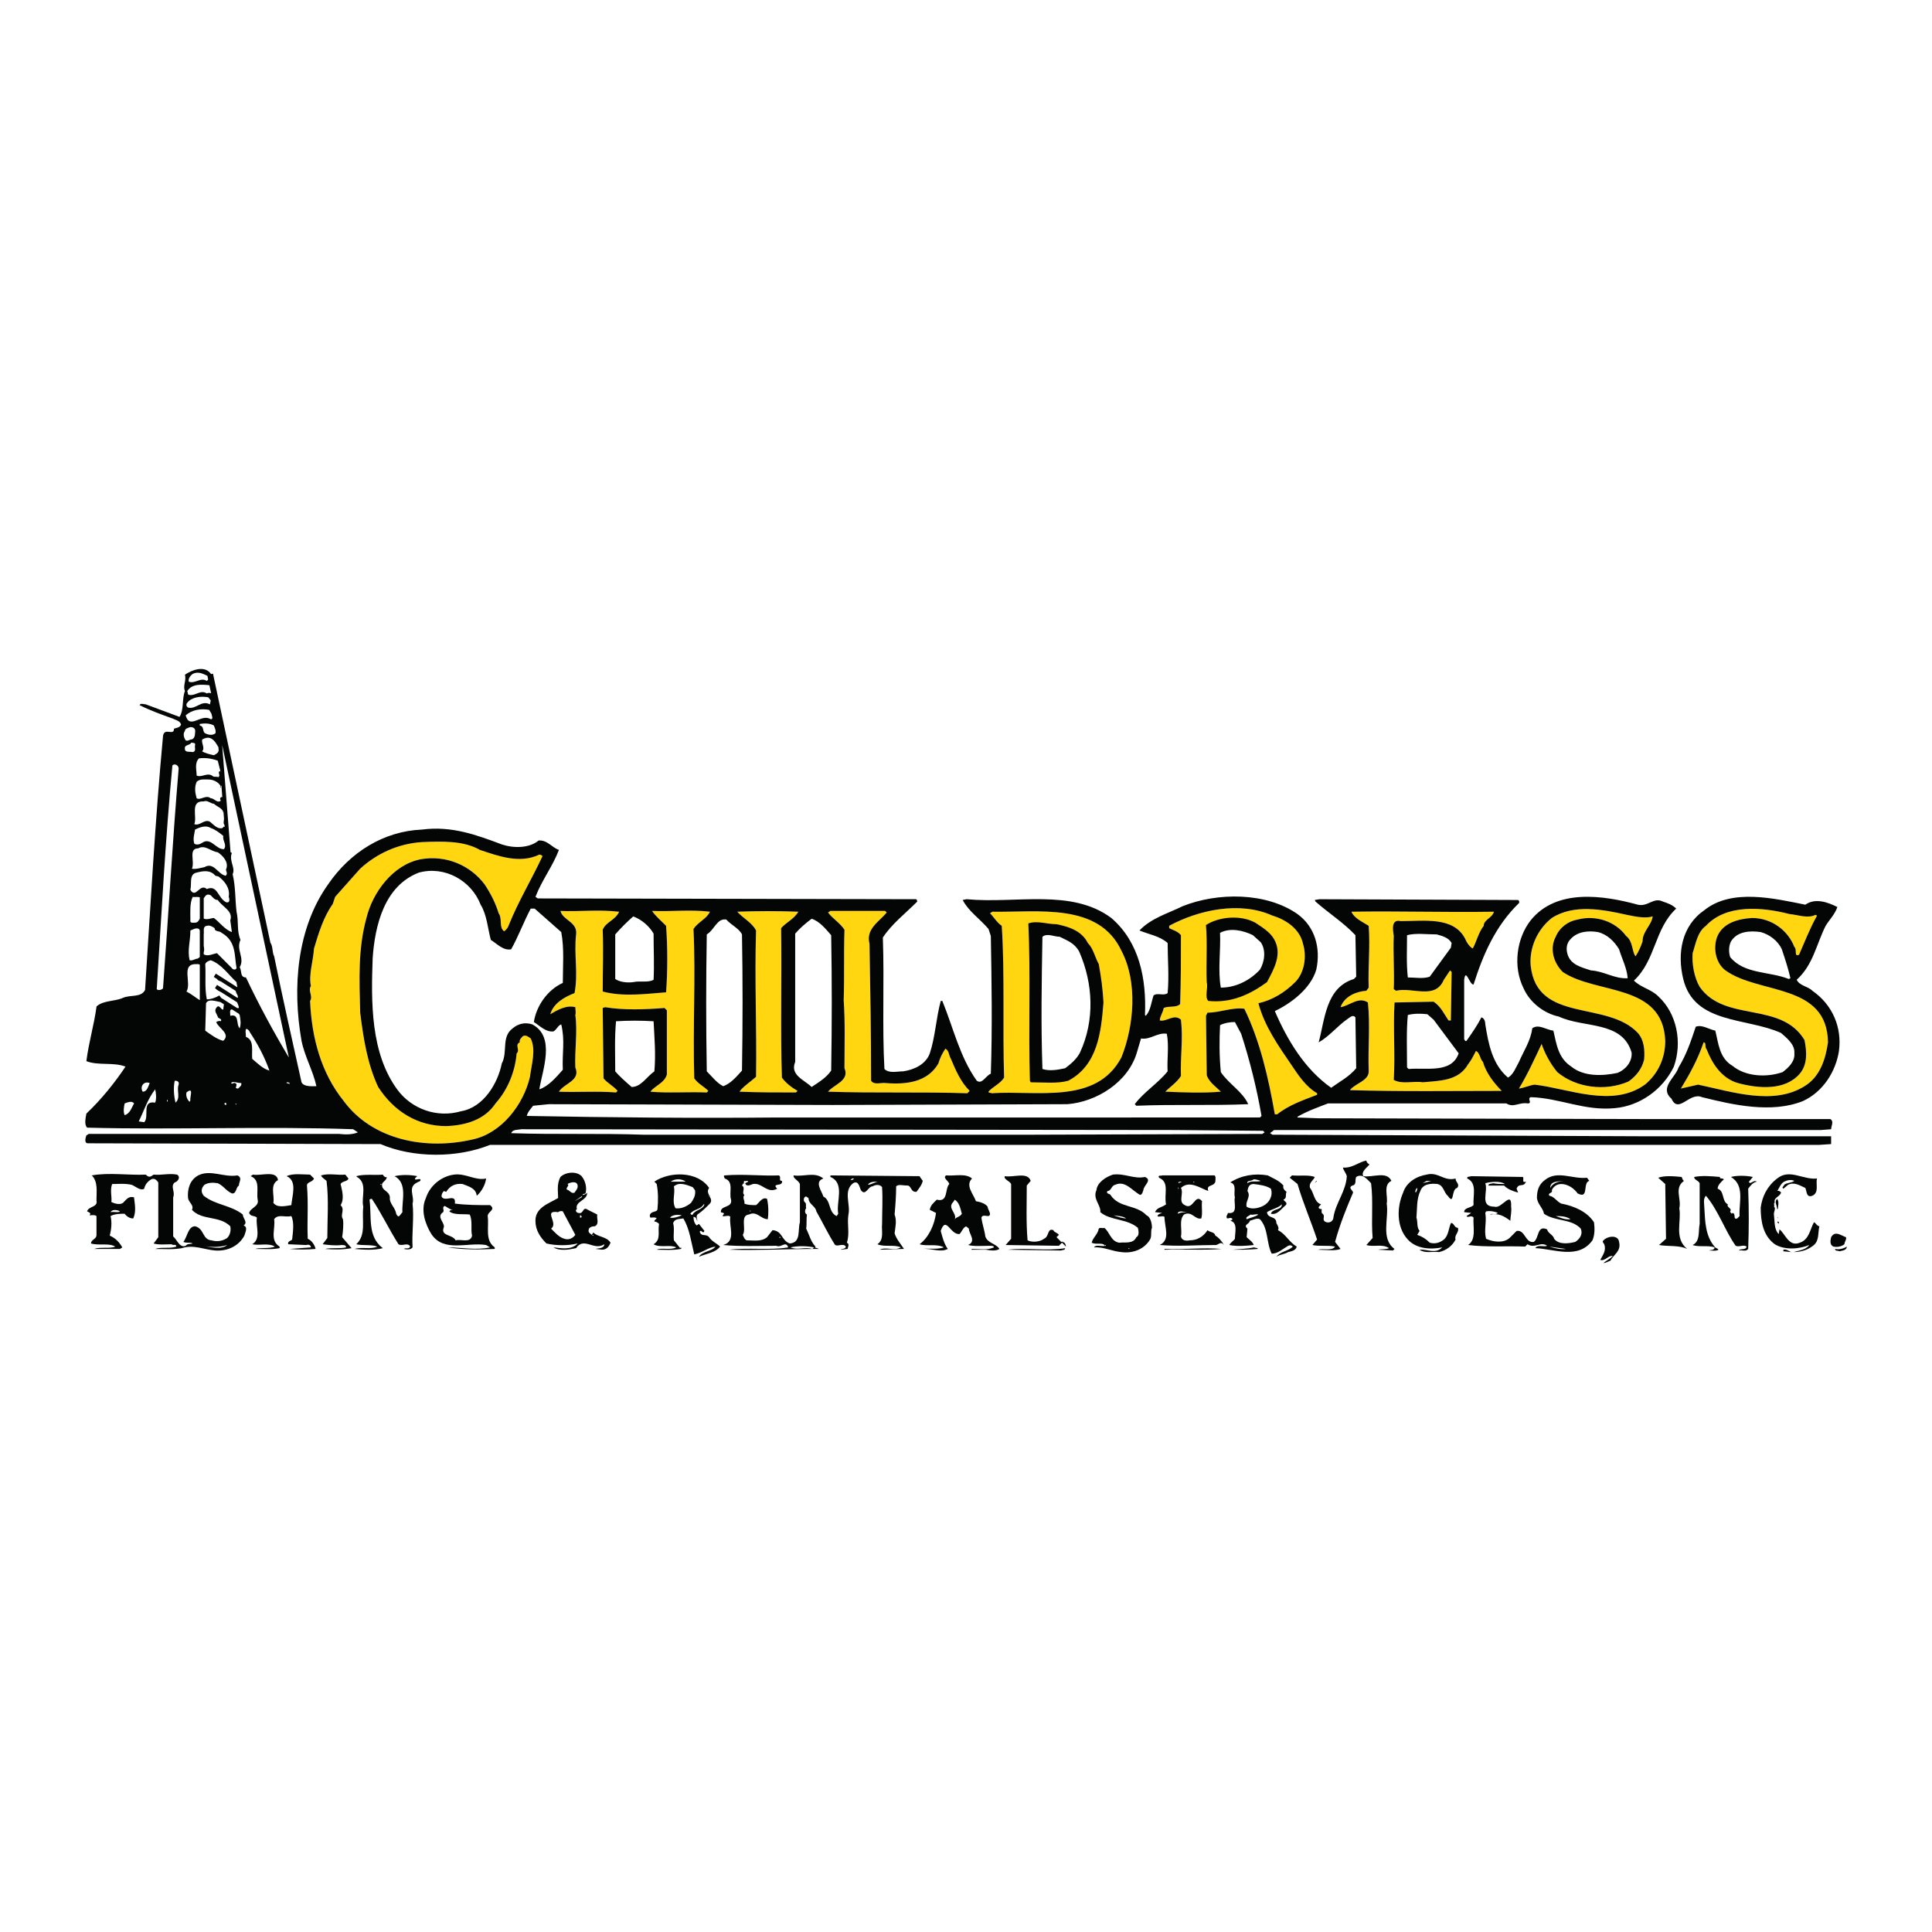<?xml version="1.0" encoding="utf-8"?>
<!-- Generator: Adobe Illustrator 13.0.0, SVG Export Plug-In . SVG Version: 6.00 Build 14948)  -->
<!DOCTYPE svg PUBLIC "-//W3C//DTD SVG 1.0//EN" "http://www.w3.org/TR/2001/REC-SVG-20010904/DTD/svg10.dtd">
<svg version="1.0" id="Layer_1" xmlns="http://www.w3.org/2000/svg" xmlns:xlink="http://www.w3.org/1999/xlink" x="0px" y="0px"
	 width="192.756px" height="192.756px" viewBox="0 0 192.756 192.756" enable-background="new 0 0 192.756 192.756"
	 xml:space="preserve">
<g>
	<polygon fill-rule="evenodd" clip-rule="evenodd" fill="#FFFFFF" points="0,0 192.756,0 192.756,192.756 0,192.756 0,0 	"/>
	<path fill-rule="evenodd" clip-rule="evenodd" fill="#FFD610" d="M128.906,106.341c-1.328-1.951-2.732-3.903-3.357-6.245
		c1.405-0.312,2.654-1.092,3.67-2.107c0.936-0.937,1.17-2.576,0.78-3.825c-0.312-1.483-1.718-2.42-3.045-2.81
		c-3.278-1.483-7.416-0.546-10.304,1.015v0.234c0.469,0.234,0.858,0.312,1.171,0.703c0,2.498,0,4.528-0.078,6.87
		c-0.391,0.39-1.093,0.155-1.64,0.39c-0.078,0.469-0.391,0.858-0.391,1.249c0.703,0.155,1.406-0.703,2.108-0.078
		c0.233,1.952-0.078,3.746,0,5.62c-0.391,0.625-1.093,1.093-1.562,1.562c1.795,0.077,3.825,0.156,5.543,0
		c-0.469-0.469-1.171-0.937-1.406-1.64l-0.077-5.932l0.156-0.312c1.248,0,2.419-0.547,3.669-0.391
		c1.562,3.2,2.42,6.947,3.044,10.538h0.234c1.171-0.937,2.576-1.405,3.981-1.951v-0.156
		C130.311,108.448,129.53,107.277,128.906,106.341L128.906,106.341L128.906,106.341z M123.184,99.005l-1.9,0.181l-0.09-6.604
		l1.899-0.633l2.262,0.543l1.176,1.447l0.091,1.538l-0.543,1.357l-1.176,1.086L123.184,99.005L123.184,99.005z"/>
	<path fill-rule="evenodd" clip-rule="evenodd" fill="#FFD610" d="M111.889,94.866c-2.265-4.84-8.275-3.825-12.881-3.903
		l-0.233,0.156c0.39,0.391,0.702,0.937,1.171,1.25c0.312,4.839,0.077,10.227,0.234,15.144c-0.391,0.624-1.172,0.937-1.562,1.405
		c0,0.156,0.233,0.077,0.312,0.156c4.528-0.312,10.461,1.171,12.959-3.592C113.137,102.359,113.527,97.988,111.889,94.866
		L111.889,94.866L111.889,94.866z M109.252,102.441l-0.724,2.714l-2.171,2.172l-3.076-0.091l-0.09-14.293l1.899-0.453l1.99,0.724
		l1.267,1.266l0.814,1.991l0.451,2.352L109.252,102.441L109.252,102.441z"/>
	<path fill-rule="evenodd" clip-rule="evenodd" fill="#FFD610" d="M47.878,84.796c1.873,0.625,3.981,1.405,5.932,0.468
		c0.156,0,0.235,0.078,0.312,0.156c-1.093,2.342-2.42,4.528-3.357,6.869c-0.078,0.234-0.234,0.469-0.468,0.625
		c-0.546-0.39-0.156-1.249-0.546-1.795c-0.312-1.014-0.78-1.951-1.405-2.888c-1.405-1.874-3.825-2.966-6.4-2.498
		c-2.732,0.546-4.762,3.279-5.387,5.855c-0.858,3.123-0.703,6.167-0.625,9.446c0.312,2.497,0.702,5.074,1.795,7.415
		c1.562,2.42,3.903,3.903,6.792,3.903c1.951-0.077,3.825-0.625,4.918-2.264c1.249-1.405,1.952-3.2,2.107-4.996
		c0.39-0.312-0.234-0.858,0.312-1.093c-0.078-0.234,0.156-0.469,0.312-0.624c0.312-0.156,0.546,0.077,0.781,0.233
		c0.546,1.171,0.078,2.576-0.078,3.825c-0.625,2.731-2.81,5.621-5.699,6.245c-4.684,1.093-9.992,0.078-12.88-3.825
		c-2.264-2.811-3.201-6.323-3.357-9.991c0.312-0.469-0.234-1.016,0.079-1.484c-0.234-1.171,0.234-2.497,0.312-3.747
		c0.468-1.561,0.937-3.122,1.874-4.449l0.234-0.703l2.498-2.811c1.717-1.561,3.825-2.497,6.167-2.654
		C44.131,83.937,46.238,83.859,47.878,84.796L47.878,84.796z"/>
	<path fill-rule="evenodd" clip-rule="evenodd" fill="#FFD610" d="M164.892,91.431c-0.155,0.938-1.015,1.483-1.015,2.499
		c-0.156,0.468-0.39,1.015-0.702,1.483c-0.39-0.546-0.234-1.483-0.937-2.03c-1.093-1.483-3.045-2.107-4.84-1.639
		c-0.938,0.156-1.795,0.781-2.186,1.718c-0.625,1.17-0.234,2.576,0.702,3.513c3.357,2.263,9.992,1.093,10.227,6.869
		c0,1.718-0.703,3.278-2.03,4.371c-3.277,2.342-7.571,0.391-11.007,0c-0.546,0.079-1.014,0.312-1.561,0.391
		c0.858-1.404,1.561-2.966,2.264-4.449c0.312,0.937,0.858,1.952,1.562,2.81c1.873,1.562,4.762,1.952,7.104,0.938
		c0.78-0.547,1.327-1.25,1.561-2.186c0.078-0.938,0-1.952-0.624-2.654c-3.045-3.278-10.07-0.937-10.694-6.713
		c-0.156-1.718,0.624-3.591,2.107-4.762c2.186-1.405,5.074-0.859,7.494-0.312C163.097,91.431,164.111,91.666,164.892,91.431
		L164.892,91.431z"/>
	<path fill-rule="evenodd" clip-rule="evenodd" fill="#FFD610" d="M181.13,91.275l0.155,0.078c-0.702,1.249-1.249,2.654-1.795,3.903
		c-0.547,0.234-0.157-0.546-0.469-0.781c-0.624-1.639-2.264-2.888-4.216-2.888c-1.327,0.078-2.966,0.468-3.513,1.952
		c-0.39,1.171-0.077,2.576,0.859,3.278c3.356,2.419,10.148,1.249,10.226,7.182c-0.233,1.64-0.78,3.435-2.342,4.372
		c-3.122,1.951-7.26,0.546-10.616-0.157l-1.717,0.391c0.858-1.404,1.717-2.966,2.263-4.605c0.312,0,0.079,0.469,0.312,0.702
		c0.547,1.406,1.483,2.889,3.123,3.357c2.029,0.546,4.684,0.78,6.167-0.938c0.78-0.937,0.702-2.186,0.468-3.356
		c-2.342-3.902-7.962-1.717-10.461-5.309c-0.545-0.937-0.78-2.263-0.701-3.356c0.312-0.937,0.468-2.108,1.327-2.732
		c2.029-2.186,5.619-1.874,8.352-1.171C179.412,91.275,180.349,91.666,181.13,91.275L181.13,91.275z"/>
	<path fill-rule="evenodd" clip-rule="evenodd" fill="#FFD610" d="M61.772,90.962c-0.39,0.859-1.327,1.015-1.639,1.796
		c0.078,2.186,0,3.903,0,6.167c2.03,0.547,4.293,0.234,6.323,0.079c0.156-2.03,0.156-4.606,0-6.636
		c-0.468-0.469-1.015-0.938-1.405-1.483c2.029,0.078,3.825-0.156,5.776,0.078c-0.312,0.703-1.171,1.015-1.639,1.718
		c0.234,4.762-0.078,9.836,0.078,14.91c0.39,0.546,0.937,0.781,1.405,1.249l-0.156,0.155c-1.795-0.077-3.903,0.079-5.621-0.077
		c0.468-0.624,1.405-0.858,1.64-1.717v-6.402l-0.234-0.233c-1.952,0.156-4.06,0.233-5.933-0.078l-0.234,0.078l0.078,7.025
		c0.391,0.469,1.015,0.781,1.405,1.249l-0.156,0.155c-1.873-0.155-3.902,0-5.698-0.077c0.546-0.858,2.186-1.094,1.639-2.42
		c-0.078-1.718,0.234-3.513,0-5.229c0.079-0.234,0-0.547,0-0.781c-0.859-0.234-1.717,0.234-2.498,0.702
		c0.312-1.093,1.405-1.717,2.419-2.107c0.39-2.029-0.078-3.825,0.157-5.854c0.156-1.249-1.328-1.405-1.562-2.342
		c2.029,0.078,3.825-0.156,5.776,0.078H61.772L61.772,90.962z"/>
	<path fill-rule="evenodd" clip-rule="evenodd" fill="#FFD610" d="M79.648,90.962c-0.39,0.703-1.249,1.093-1.717,1.64
		c0.078,4.996-0.078,10.148,0.078,14.91c0.39,0.547,1.015,1.015,1.561,1.327l-0.156,0.155c-1.874,0-3.825,0-5.621-0.077
		c0.156-0.312,0.781-0.781,1.171-1.094l0.468-0.39c0.079-4.917-0.156-9.68,0-14.597c-0.39-0.781-1.327-1.249-1.873-1.874
		C75.512,90.885,77.697,90.885,79.648,90.962L79.648,90.962z"/>
	<path fill-rule="evenodd" clip-rule="evenodd" fill="#FFD610" d="M88.47,91.041c-0.78,0.937-2.108,1.64-1.717,3.123
		c0.078,4.293,0.156,9.134,0.156,13.66c0.312,0.47,1.015,0.157,1.483,0.235c2.029,0.155,4.137-0.078,5.23-1.951
		c0.156-0.547,0.39-1.016,0.703-1.484c0.39,0.235,0.312,0.625,0.546,1.016c0.469,1.093,0.937,2.264,1.874,3.2l-0.234,0.234
		c-4.762-0.156-9.133,0-13.895-0.156c0.546-0.703,2.186-1.094,1.639-2.342c0-2.342,0.078-4.527-0.078-6.791
		c0.078-2.421,0-4.528,0.078-7.026c-0.468-0.703-1.171-1.093-1.639-1.718l0.234-0.156h5.464L88.47,91.041L88.47,91.041z"/>
	<path fill-rule="evenodd" clip-rule="evenodd" fill="#FFD610" d="M149.046,90.962c-0.156,0.625-1.015,0.781-1.015,1.406
		c-0.547,0.702-0.703,1.561-1.094,2.263c-0.312-0.156-0.624-0.624-0.78-1.014c-1.171-2.187-4.059-1.718-6.4-1.718
		c-1.016-0.234-0.78,0.937-0.703,1.483c-0.077,1.64,0.078,3.591,0,5.309l0.234,0.155c1.64-0.391,3.903,0.938,4.762-1.093
		l0.625-0.937l0.155,0.156l-0.078,4.84h-0.233c-0.469-0.703-0.781-1.405-1.484-1.874l-3.902,0.078
		c-0.155,2.577,0.078,5.152-0.078,7.729c0.858,0.468,1.952,0.077,2.889,0.234c1.795-0.157,3.59-0.157,4.527-1.796
		c0.312-0.391,0.547-0.858,0.78-1.326c0.391,0.155,0.391,0.78,0.703,1.092c0.312,1.093,1.093,2.108,1.873,2.889
		c-4.918,0-10.069,0.078-15.144-0.077c0.546-0.703,1.952-0.938,1.873-1.952c-0.078-2.342,0.156-4.528-0.078-6.792
		c-0.937-0.624-1.795,0.312-2.731,0.469c0.39-1.093,1.561-1.562,2.576-1.64l0.233-0.312c-0.078-2.031,0.156-4.06,0-6.167
		c-0.624-0.391-1.482-0.781-1.718-1.406C139.757,90.885,143.972,91.041,149.046,90.962L149.046,90.962z"/>
	<path fill-rule="evenodd" clip-rule="evenodd" fill="#040606" d="M182.69,113.366h-18.734l-37.002-0.156l-0.233-0.155
		c0.156-0.157,0.233-0.157,0.39-0.312h9.367h45.197l1.016-0.078c0-0.312,0.312-0.78-0.078-1.015h-17.721l-33.331-0.078l-2.108-0.078
		v-0.078c0.937-0.547,2.029-0.938,3.044-1.327h17.799c0.702,0.468,1.326-0.155,2.107,0c0.546,0-0.078-0.468,0.312-0.624
		c2.889,0.078,5.387,1.404,8.431,1.092c2.498-0.233,4.762-1.873,5.854-4.137c0.859-2.42,0.312-5.309-1.562-7.025
		c-0.702-0.702-1.718-0.858-2.419-1.561c2.185-2.031,2.029-5.153,4.215-7.183c-0.391-0.39-0.859-0.546-1.327-0.702
		c-0.937-0.469-1.483,0.546-2.498,0.312c-3.435-0.937-8.119-1.639-10.694,1.561c-1.405,1.796-1.796,4.605-0.703,6.792
		c0.625,1.404,2.03,2.497,3.513,2.81c2.498,1.172,6.323,0.391,7.261,3.591c0.077,0.937-0.625,1.718-1.406,2.029
		c-1.482,0.312-3.356,0.391-4.604-0.624c-1.327-0.858-1.484-2.264-1.796-3.591c-0.703-0.078-1.483-0.702-2.107-0.233
		c-0.156,1.248-0.859,2.264-1.327,3.355c-0.312,0.547-0.547,1.25-1.094,1.562c-1.561-1.327-1.951-3.356-2.263-5.308
		c0-0.235-0.079-0.625-0.391-0.703c-0.391,0.78-0.937,1.562-1.483,2.342c-0.156,0.078-0.156-0.078-0.234-0.155v-5.934
		c0.156-1.25,0.547,0.547,0.938,0.469c0.937-2.967,2.186-5.854,4.527-8.118c0.077-0.156,0-0.235-0.078-0.312l-19.828-0.078
		l-0.468,0.078l0.077,0.156c1.327,1.17,2.811,2.107,3.981,3.356l0.078,4.138l-0.233,0.233c-2.811,0.859-2.889,4.06-3.513,6.323
		c1.092-0.624,1.873-1.64,2.888-2.342c0.234-0.156,0.546-0.469,0.78-0.156l0.078,5.074c-0.703,0.858-1.64,1.327-2.498,1.951
		c-2.654-1.874-4.371-4.762-5.62-7.649c1.64-0.781,3.591-2.264,4.137-4.138c0.469-2.186-0.155-4.293-1.873-5.542
		c-3.122-2.186-7.962-2.186-11.475-0.781c-1.405,0.702-3.123,1.171-4.294,2.42c0.938,0.39,2.029,0.546,2.811,1.249
		c0,1.64,0.156,3.278,0,4.996c-0.391,0.312-1.015-0.077-1.405,0.234c-0.234,0.702-0.312,1.562-0.78,2.03l-0.078-0.078
		c0.156-3.592-0.547-7.26-3.356-9.68c-3.981-2.966-9.524-1.405-14.442-1.874l-0.39,0.078c0.625,1.17,1.639,1.795,2.577,2.888
		l0.233,0.702c0.078,4.372,0.156,9.212,0,13.739c-0.546,0.234-0.857,1.093-1.405,0.702c-1.717-2.419-2.342-5.307-3.435-7.961h-0.156
		c-0.468,1.717-0.546,3.59-1.092,5.229c-0.391,1.093-1.562,1.64-2.655,1.796c-0.625,0-1.405,0.233-1.873-0.235
		c-0.234-4.293,0-8.586-0.156-13.113c0.858-1.328,2.264-2.42,3.435-3.591c-0.078-0.156,0-0.234-0.156-0.234l-37.704-0.078
		l-0.234-0.156c0.625-1.639,1.717-3.044,2.342-4.684c-0.702-0.234-1.171-1.015-2.029-0.937c-0.937,0.781-2.498,0.781-3.669,0.39
		c-2.499-0.937-4.996-1.874-7.962-1.483c-3.825,0.156-7.182,2.264-9.368,5.464c-3.123,4.372-3.59,10.305-2.654,15.612
		c0.312,1.562,1.171,3.045,1.483,4.528c-0.468,0-1.249,0.077-1.483-0.391c-0.936-4.216-1.873-8.354-2.732-12.568
		c-0.211-0.424-0.108-0.974-0.375-1.364l-0.307-1.437c-0.061-0.312-0.127-0.623-0.198-0.931l-5.222-24.468l-0.19,0.041
		c-0.641-0.922-1.919-0.401-2.606,0.057c0.156,0.625-0.234,1.093,0,1.639c-0.312,0.703-0.078,1.874-0.546,2.576l-3.357-1.249
		c-0.156,0-0.546-0.156-0.624,0.078c1.093,0.547,2.186,0.938,3.278,1.328c0.312,0.156,0.781,0.234,0.859,0.625
		c-0.156,0.312-0.469,0.312-0.703,0.39c0,0.78-0.937-0.156-1.093,0.702c-0.78,8.353-1.249,16.94-1.795,25.37
		c-0.391,0.78-1.483,0.468-2.186,0.78c-0.858,0.391-1.951,0.235-2.654,0.859c-0.234,1.796-0.781,3.591-1.015,5.464
		c1.171,0.469,2.732,0.078,3.903,0.547c-1.093,1.64-2.42,3.278-3.903,4.685c-0.078,0.468-0.234,1.092,0.078,1.403
		c8.743,0.235,17.486-0.155,26.541,0.157l0.469,0.312c-0.547,0.233-1.25,0.233-1.874,0.156H8.847l-0.234,0.155
		c-0.078,0.234-0.234,0.78,0.156,0.78l29.195,0.079c3.278,1.404,7.65,1.404,10.929,0.078H181.52l1.171-0.078V113.366L182.69,113.366
		L182.69,113.366z M153.808,104.155c0.312,0.937,0.858,1.952,1.562,2.81c1.873,1.562,4.762,1.952,7.104,0.938
		c0.78-0.547,1.327-1.25,1.561-2.186c0.078-0.938,0-1.952-0.624-2.654c-3.045-3.278-10.07-0.937-10.694-6.713
		c-0.156-1.718,0.624-3.591,2.107-4.762c2.186-1.405,5.074-0.859,7.494-0.312c0.78,0.155,1.795,0.39,2.575,0.155
		c-0.155,0.938-1.015,1.483-1.015,2.499c-0.156,0.468-0.39,1.015-0.702,1.483c-0.39-0.546-0.234-1.483-0.937-2.03
		c-1.093-1.483-3.045-2.107-4.84-1.639c-0.938,0.156-1.795,0.781-2.186,1.718c-0.625,1.17-0.234,2.576,0.702,3.513
		c3.357,2.263,9.992,1.093,10.227,6.869c0,1.718-0.703,3.278-2.03,4.371c-3.277,2.342-7.571,0.391-11.007,0
		c-0.546,0.079-1.014,0.312-1.561,0.391C152.402,107.2,153.104,105.639,153.808,104.155L153.808,104.155L153.808,104.155z
		 M162.395,97.598c-1.327,0.078-2.342-0.703-3.669-0.78c-0.937-0.313-2.03-0.546-2.342-1.639c-0.156-0.547-0.079-1.093,0.312-1.483
		c0.703-0.781,1.796-0.858,2.732-0.703c0.937,0.234,1.64,0.937,2.108,1.718C161.848,95.725,162.316,96.583,162.395,97.598
		L162.395,97.598L162.395,97.598z M136.556,106.81c-0.078-2.342,0.156-4.528-0.078-6.792c-0.937-0.624-1.795,0.312-2.731,0.469
		c0.39-1.093,1.561-1.562,2.576-1.64l0.233-0.312c-0.078-2.031,0.156-4.06,0-6.167c-0.624-0.391-1.482-0.781-1.718-1.406
		c4.919-0.078,9.134,0.078,14.208,0c-0.156,0.625-1.015,0.781-1.015,1.406c-0.547,0.702-0.703,1.561-1.094,2.263
		c-0.312-0.156-0.624-0.624-0.78-1.014c-1.171-2.187-4.059-1.718-6.4-1.718c-1.016-0.234-0.78,0.937-0.703,1.483
		c-0.077,1.64,0.078,3.591,0,5.309l0.234,0.155c1.64-0.391,3.903,0.938,4.762-1.093l0.625-0.937l0.155,0.156l-0.078,4.84h-0.233
		c-0.469-0.703-0.781-1.405-1.484-1.874l-3.902,0.078c-0.155,2.577,0.078,5.152-0.078,7.729c0.858,0.468,1.952,0.077,2.889,0.234
		c1.795-0.157,3.59-0.157,4.527-1.796c0.312-0.391,0.547-0.858,0.78-1.326c0.391,0.155,0.391,0.78,0.703,1.092
		c0.312,1.093,1.093,2.108,1.873,2.889c-4.918,0-10.069,0.078-15.144-0.077C135.229,108.059,136.635,107.823,136.556,106.81
		L136.556,106.81L136.556,106.81z M145.532,105.092c-0.702,2.029-3.199,1.405-4.995,1.561l-0.156-0.155
		c0-1.796-0.078-3.591,0.078-5.229c0.547-0.157,1.327-0.157,1.951-0.079l0.624,0.547L145.532,105.092L145.532,105.092
		L145.532,105.092z M144.83,94.085l-0.078,0.469l-2.107,2.889c-0.625,0.233-1.482,0.077-2.186,0.077
		c-0.156-1.405-0.078-2.81-0.078-4.215c0.858-0.234,1.952-0.078,2.967-0.078C143.894,93.382,144.519,93.539,144.83,94.085
		L144.83,94.085L144.83,94.085z M14.936,108.059c-0.156,0.312-0.234,0.858-0.703,0.858
		C13.921,108.371,14.389,107.823,14.936,108.059L14.936,108.059L14.936,108.059z M12.438,111.259c-0.156-0.312-0.078-0.858,0-1.171
		c0.234-0.078,0.703-0.312,0.937,0C13.14,110.478,12.984,111.104,12.438,111.259L12.438,111.259L12.438,111.259z M15.482,110.01
		c-1.406-0.234-0.547,1.405-1.094,1.952l-0.546-0.078c0.546-1.093,0.859-2.187,1.64-3.201
		C15.56,108.994,15.638,109.62,15.482,110.01L15.482,110.01L15.482,110.01z M15.638,98.691c0.469-7.338,0.859-14.91,1.562-22.326
		c0.234-0.234,0.625,0,0.625,0.312c-0.625,7.416-1.015,14.598-1.562,21.936C16.106,98.769,15.794,98.847,15.638,98.691
		L15.638,98.691L15.638,98.691z M16.653,109.933v-0.235c0.078,0.078,0.078,0.156,0.078,0.156L16.653,109.933L16.653,109.933
		L16.653,109.933z M17.824,108.214c-0.235,0.548,0.234,1.328-0.312,1.796c-0.156-0.625-0.234-1.483-0.078-2.187
		C17.668,107.823,17.902,107.902,17.824,108.214L17.824,108.214L17.824,108.214z M22.064,99.558c-0.048-0.07-0.109-0.15-0.182-0.242
		c-0.39,0.233-0.858,0.391-1.249,0.391c-0.234-1.171-0.078-2.343-0.156-3.513c0.078-0.234,0.312-0.312,0.546-0.391
		c1.093,0.391,1.795,1.483,2.576,2.186c0,0.183,0.077,0.363,0.082,0.515l-2.146-1.364l-0.209,0.329l0.323,0.205
		c0.067,0.121,0.219,0.201,0.367,0.233l1.502,0.955c0.022,0.257,0.331,0.54,0.178,0.702l-2.042-1.3l-0.209,0.33l0.147,0.094
		c-0.007,0.002-0.015,0.001-0.022,0.004c0.164,0.131,0.344,0.23,0.53,0.318l1.552,0.987c0.074,0.189,0.182,0.379,0.182,0.567
		c-0.059,0.015-0.112,0.014-0.166,0.014L22.064,99.558L22.064,99.558L22.064,99.558z M19.775,84.64
		c0.703-0.391,1.249,0.312,1.952,0.39c0.468,0.312,1.093,0.937,0.858,1.639c-0.156,0.156,0.234,0.469-0.078,0.703
		c-0.781-0.156-1.171-1.405-2.108-0.859c-0.391,0.078-0.859,0.234-1.25,0.156C19.463,85.967,18.76,84.64,19.775,84.64L19.775,84.64
		L19.775,84.64z M20.322,79.956c0.391-0.156,0.703,0.234,1.015,0.234c0.312,0.312,1.015,0.468,0.937,1.015
		c0.011-0.082,0.014-0.162,0.019-0.243l0.057,0.729c-0.007,0.146-0.102,0.523,0.047,0.598l0.019,0.244
		c-0.021-0.027-0.039-0.054-0.064-0.08l-0.156,0.157c-0.468,0.156-0.858-0.312-1.249-0.625c-0.546-0.312-1.015,0.468-1.561,0.234
		C19.697,81.518,18.917,79.878,20.322,79.956L20.322,79.956L20.322,79.956z M20.166,73.789c0.234-0.156,0.547-0.234,0.781-0.156
		c0.456,0.151,0.688,0.669,0.844,0.913l0.033,0.42c-0.007-0.026-0.011-0.06-0.019-0.084c0,0.234-0.312,0.391-0.468,0.468
		c-0.39-0.078-0.937-0.234-1.171-0.39C20.478,74.648,20.088,74.179,20.166,73.789L20.166,73.789L20.166,73.789z M21.493,73.165
		c-0.312,0.234-0.703,0.156-1.015,0c-0.312-0.156-0.078-0.702-0.547-0.781v-0.156c0.469-0.078,1.015-0.078,1.405,0.156
		C21.414,72.618,21.571,72.853,21.493,73.165L21.493,73.165L21.493,73.165z M21.727,75.896l0.234,0.938c0-0.039,0-0.079,0-0.118
		l0.03,0.385c-0.007-0.063-0.014-0.126-0.03-0.189c-0.312,0.156,0.079,0.39-0.156,0.625c-0.234-0.078-0.391,0-0.546-0.078
		c-0.546-0.469-1.093,0.157-1.64-0.078c0-0.546-0.234-1.249,0.234-1.717C20.478,75.584,21.103,75.663,21.727,75.896L21.727,75.896
		L21.727,75.896z M19.619,78.005c0.312-0.312,0.781-0.235,1.171-0.235c0.469,0,1.015,0.235,1.25,0.703
		c0.018-0.035,0.032-0.086,0.048-0.128l0.092,1.177c-0.077-0.014-0.166,0.016-0.219,0.122c0,0.078,0,0.156,0.079,0.234
		c-0.391,0.312-0.625-0.234-1.015-0.234c-0.468-0.39-1.015,0.234-1.405,0C19.463,79.097,19.385,78.551,19.619,78.005L19.619,78.005
		L19.619,78.005z M20.325,89.618c0.171-0.209,0.271-0.509,0.7-0.294c0.234,0.234,0.39,0.468,0.703,0.468
		c0.468,0.703,1.561,1.093,1.249,2.029l0.156,1.171c-0.702-0.234-1.249-1.015-1.795-1.405c-0.238,0-0.7,0.223-1.012,0.056V89.618
		L20.325,89.618L20.325,89.618z M19.463,82.766c0.468-0.234,1.093-0.468,1.562-0.156c0.468,0.156,0.858,0.468,1.249,0.781
		c-0.079,0.546,0.39,0.858,0.078,1.327c-0.78,0.078-1.327-1.249-2.186-0.625c-0.234,0.156-0.546,0.234-0.78,0.079
		C19.229,83.703,19.385,83.234,19.463,82.766L19.463,82.766L19.463,82.766z M19.619,87.059c0.625-0.155,1.327-0.312,1.874,0.313
		l0.312,0.078c0.625,0.468,1.171,1.171,1.015,2.03c0.078,0.156,0.156,0.625-0.234,0.546c-0.858-0.39-0.858-1.795-1.952-1.327
		c-0.703-0.625-1.093,1.015-1.639,0.078C19.15,88.153,18.838,87.216,19.619,87.059L19.619,87.059L19.619,87.059z M19.229,89.479
		c0.22,0.055,0.554-0.041,0.706,0.06v0.949l-0.003,0.006c0.001,0.002,0.002,0.005,0.003,0.007v1.148
		c-0.098,0.204-0.216,0.405-0.472,0.405c-0.156,0-0.546,0.078-0.468-0.234C18.995,91.041,18.917,90.104,19.229,89.479L19.229,89.479
		L19.229,89.479z M18.995,92.836c0.234-0.078,0.546-0.312,0.858-0.156c0.035,0.053,0.06,0.109,0.081,0.167v2.624
		c-0.054,0.064-0.124,0.125-0.237,0.176c-0.234,0-0.468,0.234-0.781,0.156C18.682,94.788,18.995,93.929,18.995,92.836L18.995,92.836
		L18.995,92.836z M20.325,95.014c0.074-0.212,0.038-0.426,0-0.648v-1.157c0.063-0.243-0.148-0.764,0.309-0.84
		c0.312-0.079,0.547,0.078,0.78,0.234c0,0.39,0.469,0.234,0.703,0.468c1.483,0.859,1.249,2.264,1.483,3.513
		c-0.079,0.234-0.391,0.156-0.469,0L21.649,95.1c-0.441,0.074-0.883,0.348-1.324,0.119V95.014L20.325,95.014L20.325,95.014z
		 M23.913,96.504c0.546-0.936-0.391-1.716,0.078-2.731c-0.39-0.937-0.156-1.795-0.39-2.811c-0.156-1.249-0.079-2.419-0.391-3.747
		c0.312-0.625-0.39-1.327-0.078-2.108c-0.049-0.028-0.089-0.059-0.131-0.09l-0.833-10.649c0.002,0.002,0.005,0.003,0.007,0.006
		l6.645,31.135c-1.572-2.638-3.001-5.277-4.282-7.99C23.913,97.52,24.146,96.817,23.913,96.504L23.913,96.504L23.913,96.504z
		 M19.229,67.232c0.527-0.264,1-0.026,1.463,0.195l0.079,0.37l-0.137,0.137c-0.625-0.391-1.171,0.312-1.795,0.078
		C18.76,67.778,18.917,67.466,19.229,67.232L19.229,67.232L19.229,67.232z M20.893,68.365l0.171,0.802
		c-0.13-0.042-0.269-0.064-0.43,0.016c-0.625-0.391-1.093,0.234-1.717,0.156c-0.234,0-0.156-0.234-0.234-0.391
		C19.154,68.208,20.092,68.281,20.893,68.365L20.893,68.365L20.893,68.365z M18.682,70.12c0.391-0.547,1.327-0.702,2.108-0.547
		l0.234,0.312l-0.078,0.391c-0.858-0.468-1.405,0.546-2.186,0.312C18.604,70.511,18.526,70.276,18.682,70.12L18.682,70.12
		L18.682,70.12z M20.868,70.823l0.234,0.39c0,0.156,0.234,0.547-0.078,0.547c-0.937-0.625-2.108,1.093-2.498-0.391
		C19.15,70.823,20.009,70.667,20.868,70.823L20.868,70.823L20.868,70.823z M18.448,72.931c0-0.234,0.312-0.312,0.547-0.391
		c0.312,0,0.546,0.156,0.468,0.546c0,0.312-0.078,0.703-0.468,0.703c-0.157,0.078-0.313,0.156-0.469,0.078
		C18.37,73.633,18.214,73.243,18.448,72.931L18.448,72.931L18.448,72.931z M18.448,74.726c-0.078-0.468,0.468-0.312,0.625-0.624
		c0.156,0,0.468,0,0.39,0.234c-0.078,0.234,0.156,0.625-0.234,0.703C18.995,74.96,18.448,75.116,18.448,74.726L18.448,74.726
		L18.448,74.726z M18.995,109.775l-0.079,0.157c-0.234-0.235-0.39-0.548-0.312-0.938C19.385,108.371,18.917,109.464,18.995,109.775
		L18.995,109.775L18.995,109.775z M18.604,98.925c0.546-0.858-0.625-2.81,1.015-2.732c0.154-0.018,0.249,0.012,0.315,0.064v3.477
		l-0.003,0.051C19.541,99.549,19.073,99.159,18.604,98.925L18.604,98.925L18.604,98.925z M20.478,102.828l0.078-2.732
		c0.227-0.5,1.033-0.182,1.438-0.119l0.344,0.219l-0.065,0.525c-0.234,0.077-0.391-0.625-0.703-0.156
		c-0.234,0.312,0.078,0.624,0.156,0.858c0,0.234,0.468,0.156,0.312,0.469c-0.157-0.078-0.312,0-0.469,0.077
		c0.234,0.626,1.483,1.171,0.703,1.874C21.649,103.688,21.024,103.219,20.478,102.828L20.478,102.828L20.478,102.828z
		 M22.508,110.244c-0.157-0.079-0.157-0.156,0-0.234c0,0,0.078,0.078,0.078,0.155C22.585,110.244,22.508,110.244,22.508,110.244
		L22.508,110.244L22.508,110.244z M23.054,100.721c0.028-0.012,0.056-0.014,0.083-0.018l0.69,0.438
		c0.032,0.045,0.062,0.09,0.086,0.127c0.078,0.468,0.156,0.858,0,1.327c-0.391-0.391,0-1.484-0.937-1.249
		C22.976,101.188,22.898,100.798,23.054,100.721L23.054,100.721L23.054,100.721z M23.444,110.165c0,0,0.156-0.077,0.156,0
		C23.601,110.244,23.522,110.165,23.444,110.165L23.444,110.165L23.444,110.165z M23.756,108.604c-0.078,0-0.156,0-0.234-0.078
		c0.079-0.233,0.156-0.391-0.078-0.468c-0.156-0.078-0.234,0.155-0.391,0c0.156-0.235,0.625,0,1.015,0
		C24.146,108.293,23.913,108.448,23.756,108.604L23.756,108.604L23.756,108.604z M25.162,105.639
		c-0.078-0.78,0.234-1.874-0.625-2.187c0-0.312-0.078-0.546,0-0.78c0.156-0.077,0.39,0.234,0.39,0.312
		c0.781,1.171,1.484,2.497,1.952,3.825C26.254,106.652,25.708,106.107,25.162,105.639L25.162,105.639L25.162,105.639z
		 M28.597,108.059v-0.078c0.078,0,0.312,0,0.312,0.155L28.597,108.059L28.597,108.059L28.597,108.059z M116.104,100.564
		c0.547-0.234,1.249,0,1.64-0.39c0.078-2.342,0.078-4.373,0.078-6.87c-0.312-0.391-0.702-0.468-1.171-0.703v-0.234
		c2.888-1.562,7.025-2.499,10.304-1.015c1.327,0.39,2.732,1.327,3.045,2.81c0.39,1.249,0.155,2.889-0.78,3.825
		c-1.016,1.016-2.265,1.796-3.67,2.107c0.625,2.342,2.029,4.294,3.357,6.245c0.624,0.937,1.404,2.107,2.498,2.732v0.156
		c-1.405,0.546-2.811,1.015-3.981,1.951h-0.234c-0.624-3.591-1.482-7.338-3.044-10.538c-1.25-0.156-2.421,0.391-3.669,0.391
		l-0.156,0.312l0.077,5.932c0.235,0.703,0.938,1.171,1.406,1.64c-1.718,0.156-3.748,0.077-5.543,0
		c0.469-0.469,1.171-0.937,1.562-1.562c-0.078-1.874,0.233-3.668,0-5.62c-0.702-0.625-1.405,0.233-2.108,0.078
		C115.713,101.423,116.025,101.033,116.104,100.564L116.104,100.564L116.104,100.564z M100.18,107.512
		c-0.157-4.917,0.077-10.305-0.234-15.144c-0.469-0.312-0.781-0.859-1.171-1.25l0.233-0.156c4.605,0.078,10.616-0.937,12.881,3.903
		c1.639,3.123,1.248,7.494,0,10.616c-2.498,4.763-8.431,3.28-12.959,3.592c-0.078-0.079-0.312,0-0.312-0.156
		C99.008,108.448,99.789,108.136,100.18,107.512L100.18,107.512L100.18,107.512z M106.502,110.165
		c2.889-0.232,6.089-2.185,6.947-5.229l0.391-1.327c0.938,0.156,1.64-0.624,2.576-0.469c0.234,1.25,0,2.577,0.078,3.748
		c-0.937,1.171-2.42,2.106-3.278,3.277l0.155,0.157c3.669-0.157,7.494,0,11.164-0.157c-0.547-1.248-1.952-2.029-2.732-3.2
		c-0.156-1.639-0.156-3.122-0.079-4.684c0.469-0.233,1.015-0.312,1.483-0.312l0.625,1.171c0.858,2.654,1.561,5.465,2.029,8.196
		l-0.155,0.157H77.541c-8.353,0.078-16.627,0-24.979-0.157c0.078-0.39,0.39-0.701,0.625-1.014l1.561-0.157l28.336,0.079
		L106.502,110.165L106.502,110.165L106.502,110.165z M61.382,106.888c0-1.796-0.078-3.2,0.078-4.996c1.25-0.078,2.498-0.078,3.748,0
		c0.078,1.561,0.234,3.278,0.078,4.996c-0.78,0.546-1.327,1.561-2.264,1.561C62.475,107.98,61.772,107.355,61.382,106.888
		L61.382,106.888L61.382,106.888z M82.849,90.885h5.464l0.156,0.156c-0.78,0.937-2.108,1.64-1.717,3.123
		c0.078,4.293,0.156,9.134,0.156,13.66c0.312,0.47,1.015,0.157,1.483,0.235c2.029,0.155,4.137-0.078,5.23-1.951
		c0.156-0.547,0.39-1.016,0.703-1.484c0.39,0.235,0.312,0.625,0.546,1.016c0.469,1.093,0.937,2.264,1.874,3.2l-0.234,0.234
		c-4.762-0.156-9.133,0-13.895-0.156c0.546-0.703,2.186-1.094,1.639-2.342c0-2.342,0.078-4.527-0.078-6.791
		c0.078-2.421,0-4.528,0.078-7.026c-0.468-0.703-1.171-1.093-1.639-1.718L82.849,90.885L82.849,90.885L82.849,90.885z
		 M80.976,91.666c0.78,0.234,1.405,1.015,1.951,1.639c0.078,4.528,0.078,8.821,0,13.505c-0.468,0.702-1.249,1.171-1.951,1.639
		c-0.703-0.702-2.186-1.171-1.64-2.498V93.148C79.805,92.602,80.351,92.134,80.976,91.666L80.976,91.666L80.976,91.666z
		 M79.648,90.962c-0.39,0.703-1.249,1.093-1.717,1.64c0.078,4.996-0.078,10.148,0.078,14.91c0.39,0.547,1.015,1.015,1.561,1.327
		l-0.156,0.155c-1.874,0-3.825,0-5.621-0.077c0.156-0.312,0.781-0.781,1.171-1.094l0.468-0.39c0.079-4.917-0.156-9.68,0-14.597
		c-0.39-0.781-1.327-1.249-1.873-1.874C75.512,90.885,77.697,90.885,79.648,90.962L79.648,90.962L79.648,90.962z M72.467,91.743
		c0.468,0.546,1.249,0.859,1.561,1.483c0.078,4.449,0.078,8.978,0,13.583c-0.546,0.624-1.171,1.326-1.874,1.562
		c-0.625-0.312-1.093-0.938-1.639-1.483c-0.078-4.606-0.078-9.055,0-13.661C71.296,92.758,71.53,91.587,72.467,91.743L72.467,91.743
		L72.467,91.743z M63.178,91.431c0.858,0.312,1.639,1.015,2.03,1.718c0,1.562,0.078,3.123,0,4.605
		c-0.546,0.312-1.405,0.079-2.03,0.234c-0.625,0.078-1.327,0-1.795-0.312v-4.449C61.929,92.602,62.553,91.978,63.178,91.431
		L63.178,91.431L63.178,91.431z M61.694,90.962h0.078c-0.39,0.859-1.327,1.015-1.639,1.796c0.078,2.186,0,3.903,0,6.167
		c2.03,0.547,4.293,0.234,6.323,0.079c0.156-2.03,0.156-4.606,0-6.636c-0.468-0.469-1.015-0.938-1.405-1.483
		c2.029,0.078,3.825-0.156,5.776,0.078c-0.312,0.703-1.171,1.015-1.639,1.718c0.234,4.762-0.078,9.836,0.078,14.91
		c0.39,0.546,0.937,0.781,1.405,1.249l-0.156,0.155c-1.795-0.077-3.903,0.079-5.621-0.077c0.468-0.624,1.405-0.858,1.64-1.717
		v-6.402l-0.234-0.233c-1.952,0.156-4.06,0.233-5.933-0.078l-0.234,0.078l0.078,7.025c0.391,0.469,1.015,0.781,1.405,1.249
		l-0.156,0.155c-1.873-0.155-3.902,0-5.698-0.077c0.546-0.858,2.186-1.094,1.639-2.42c-0.078-1.718,0.234-3.513,0-5.229
		c0.079-0.234,0-0.547,0-0.781c-0.859-0.234-1.717,0.234-2.498,0.702c0.312-1.093,1.405-1.717,2.419-2.107
		c0.39-2.029-0.078-3.825,0.157-5.854c0.156-1.249-1.328-1.405-1.562-2.342C57.947,90.962,59.743,90.729,61.694,90.962
		L61.694,90.962L61.694,90.962z M55.996,92.992c0.312,1.639,0.156,3.435,0.156,5.074c-1.561,0.702-2.654,2.342-2.888,3.902
		c0.624,0.391,1.17,1.016,1.951,0.938c0.312-0.156,0.468-0.625,0.781-0.702c0.391,1.639,0.078,2.81,0.156,4.527
		c-0.625,0.702-1.405,1.64-2.342,1.951c0.312-1.951,1.64-5.23-0.703-6.479c-0.702-0.235-1.405-0.078-1.951,0.391
		c-1.171,0.857-0.469,2.341-1.093,3.513c-0.39,1.951-1.795,4.37-4.06,4.761c-2.419,0.703-4.918-0.233-6.323-2.106
		c-2.732-3.67-2.654-8.822-2.498-13.193c0.234-3.279,1.171-7.182,4.605-8.509c2.576-0.702,5.23,0.781,6.167,3.201
		c0.625,1.015,0.703,2.342,1.015,3.513c0.624,0.39,1.249,1.093,2.03,0.937c0.702-1.249,1.249-2.732,1.951-4.06h0.391L55.996,92.992
		L55.996,92.992L55.996,92.992z M47.175,113.679c-4.684,1.093-9.992,0.078-12.88-3.825c-2.264-2.811-3.201-6.323-3.357-9.991
		c0.312-0.469-0.234-1.016,0.079-1.484c-0.234-1.171,0.234-2.497,0.312-3.747c0.468-1.561,0.937-3.122,1.874-4.449l0.234-0.703
		l2.498-2.811c1.717-1.561,3.825-2.497,6.167-2.654c2.03-0.078,4.137-0.156,5.777,0.781c1.873,0.625,3.981,1.405,5.932,0.468
		c0.156,0,0.235,0.078,0.312,0.156c-1.093,2.342-2.42,4.528-3.357,6.869c-0.078,0.234-0.234,0.469-0.468,0.625
		c-0.546-0.39-0.156-1.249-0.546-1.795c-0.312-1.014-0.78-1.951-1.405-2.888c-1.405-1.874-3.825-2.966-6.4-2.498
		c-2.732,0.546-4.762,3.279-5.387,5.855c-0.858,3.123-0.703,6.167-0.625,9.446c0.312,2.497,0.702,5.074,1.795,7.415
		c1.562,2.42,3.903,3.903,6.792,3.903c1.951-0.077,3.825-0.625,4.918-2.264c1.249-1.405,1.952-3.2,2.107-4.996
		c0.39-0.312-0.234-0.858,0.312-1.093c-0.078-0.234,0.156-0.469,0.312-0.624c0.312-0.156,0.546,0.077,0.781,0.233
		c0.546,1.171,0.078,2.576-0.078,3.825C52.249,110.165,50.063,113.055,47.175,113.679L47.175,113.679L47.175,113.679z
		 M125.939,113.133l-22.872,0.077H92.764H64.192c-4.293-0.155-8.899,0-13.192-0.155c0.156-0.391,0.624-0.312,1.014-0.391
		l65.182,0.078l8.821,0.078l0.156,0.156L125.939,113.133L125.939,113.133z"/>
	<polygon fill-rule="evenodd" clip-rule="evenodd" fill="#040606" points="21.961,78.551 22.04,78.551 22.04,78.473 21.961,78.473 
		21.961,78.551 	"/>
	<path fill-rule="evenodd" clip-rule="evenodd" fill="#040606" d="M177.851,106.965c-1.562,0.547-3.669,0.469-4.996-0.624
		c-1.327-0.78-1.405-2.263-1.718-3.513c-0.701-0.156-1.326-0.624-1.951-0.391c-0.469,1.405-0.937,2.811-1.717,4.06
		c-0.312,1.015-1.952,2.029-0.703,3.123c0.703,1.561,1.796-0.703,3.045-0.156c3.122,0.78,6.947,1.64,10.069,0.39
		c2.03-0.937,3.279-2.966,3.592-4.995c0.312-2.342-0.625-4.606-2.654-6.012c-0.469-0.469-1.249-0.469-1.562-1.093
		c1.639-1.482,1.951-3.513,2.889-5.386c0.39-0.625,0.937-1.171,1.171-1.874c-0.938-0.469-2.186-0.937-3.201-0.234
		c-3.123-0.625-7.338-1.639-10.069,0.546c-2.265,1.562-2.732,4.293-2.108,6.869c1.094,4.528,6.323,3.825,9.758,5.387
		c0.624,0.546,1.405,1.171,1.327,2.029C179.1,105.872,178.475,106.497,177.851,106.965L177.851,106.965L177.851,106.965z
		 M180.036,103.765c-2.342-3.902-7.962-1.717-10.461-5.309c-0.545-0.937-0.78-2.263-0.701-3.356
		c0.312-0.937,0.468-2.108,1.327-2.732c2.029-2.186,5.619-1.874,8.352-1.171c0.859,0.078,1.796,0.468,2.577,0.078l0.155,0.078
		c-0.702,1.249-1.249,2.654-1.795,3.903c-0.547,0.234-0.157-0.546-0.469-0.781c-0.624-1.639-2.264-2.888-4.216-2.888
		c-1.327,0.078-2.966,0.468-3.513,1.952c-0.39,1.171-0.077,2.576,0.859,3.278c3.356,2.419,10.148,1.249,10.226,7.182
		c-0.233,1.64-0.78,3.435-2.342,4.372c-3.122,1.951-7.26,0.546-10.616-0.157l-1.717,0.391c0.858-1.404,1.717-2.966,2.263-4.605
		c0.312,0,0.079,0.469,0.312,0.702c0.547,1.406,1.483,2.889,3.123,3.357c2.029,0.546,4.684,0.78,6.167-0.938
		C180.349,106.185,180.271,104.936,180.036,103.765L180.036,103.765L180.036,103.765z M178.631,97.598l-0.156,0.078
		c-1.951-0.781-4.449-0.469-5.854-2.186c-0.156-0.468-0.156-1.093,0.078-1.561c0.625-1.015,1.874-1.093,2.967-0.937
		c0.858,0.234,1.717,0.859,2.107,1.718C178.085,95.646,178.397,96.583,178.631,97.598L178.631,97.598z"/>
	<path fill-rule="evenodd" clip-rule="evenodd" fill="#040606" d="M120.396,97.988c0.156,0.625-0.234,1.483,0.156,1.874
		c2.265,0.233,4.138-0.626,5.855-1.874c0.702-1.327,1.561-2.81,0.702-4.293c-0.39-0.703-1.171-1.171-1.874-1.639
		c-1.404-0.78-3.59-0.625-4.917,0.234C120.476,94.085,120.319,96.037,120.396,97.988L120.396,97.988L120.396,97.988z M121.724,93.07
		c1.015-0.546,2.342-0.234,3.279,0.234l0.78,0.703c0.547,0.781,0.391,1.951-0.077,2.732c-1.016,1.094-2.421,1.796-3.903,1.796
		C121.49,96.817,121.803,94.866,121.724,93.07L121.724,93.07z"/>
	<path fill-rule="evenodd" clip-rule="evenodd" fill="#040606" d="M102.755,107.823l0.078,0.157c1.249,0,2.654,0.155,3.747-0.157
		c2.967-1.561,3.278-4.917,3.513-7.806c-0.078-1.404-0.234-2.498-0.469-3.825c-0.39-0.703-0.546-1.562-1.092-2.108
		c-0.626-1.249-1.952-1.639-3.123-1.874c-0.937,0-1.951-0.39-2.811-0.078C102.833,96.974,102.599,102.75,102.755,107.823
		L102.755,107.823L102.755,107.823z M104.004,93.461c0.469-0.391,1.171,0,1.718,0c0.78,0.39,1.483,0.624,1.951,1.483
		c1.405,3.201,1.562,6.87,0.078,10.07c-0.312,0.625-0.937,1.171-1.483,1.562c-0.702,0.156-1.561,0.312-2.264,0.077
		C103.849,102.126,103.926,97.988,104.004,93.461L104.004,93.461z"/>
	<path fill-rule="evenodd" clip-rule="evenodd" fill="#040606" d="M138.352,120.08c0.155-0.703-0.391-1.874,0.469-2.264
		c-0.469-1.016-1.874-0.312-2.812-0.469c-0.233-0.469,0.391-0.858,0.626-1.171c-0.157-0.078-0.312-0.234-0.312-0.39
		c-0.781,0.155-1.405,0.78-2.343,0.702c0.078,0.312,0.313,0.546,0.391,0.858c-0.077,1.483-1.094,2.654-1.327,4.059
		c0,0.469-0.469,0.703-0.858,0.469c-0.312-0.233,0.078-0.546-0.234-0.781c-0.234-0.155,0.078-0.545-0.234-0.468
		c-0.391-0.155,0.078-0.391,0.078-0.468c-0.702-0.235-0.702-1.171-1.093-1.64c-0.156-0.547,0.391-0.78,0.469-1.093
		c-0.625-0.234-1.483-0.078-2.264-0.156l-0.234,0.234l0.78,0.625c0.547,1.873,1.327,3.668,1.952,5.542l-0.469,0.546
		c0.702,0.157,1.561,0,2.264,0.157c-0.312,0.468-1.171,0.155-1.718,0.312c0.703,0,1.718,0.156,2.265-0.078l-0.547-0.702
		c0.468-1.718,1.094-3.279,1.795-4.918c0-0.235-0.546-0.469-0.077-0.703c0.468-0.078,0.233-0.546,0.39-0.858
		c0.625-0.391,1.093,0.234,1.483,0.624c0.234,1.796,0,3.67,0.156,5.465l-0.624,0.702c0.78,0.234,1.561-0.155,2.264,0.312
		c-0.391,0.156-0.781,0.078-1.093,0.156l1.483,0.078l0.155-0.156C137.727,123.593,138.586,121.563,138.352,120.08L138.352,120.08z"
		/>
	<path fill-rule="evenodd" clip-rule="evenodd" fill="#040606" d="M24.303,122.265c0.469-0.312-0.078-0.701-0.078-1.092
		c-1.171-0.938-2.732-0.938-3.903-1.873c-0.312-0.391-0.234-0.781,0.078-1.094c0.39-0.234,0.859-0.234,1.327-0.156
		c0.546,0.234,0.858,0.781,1.405,1.015c0.469,0.078,0.39-0.624,0.703-0.78c0-0.391,0.391-0.78-0.156-1.015
		c-1.327,0.234-2.654-0.624-3.903,0c-0.859,0.469-1.093,1.405-1.015,2.263c0.078,0.47,0.625,0.703,0.39,1.172
		c1.015,1.093,2.732,0.547,3.825,1.64c0.078,0.39,0,0.859-0.312,1.171c-0.469,0.312-1.015,0.391-1.561,0.234
		c-0.937-0.078-0.703-1.171-1.64-1.405c-0.703,0-0.781,1.092-1.171,1.562c0.39,0.156,0.625,0,0.937,0.156
		c-0.234,0.077-0.547,0-0.703,0.233c-0.625,0.234-0.858-0.624-1.249-0.937c0-1.249,0-2.654,0-3.903
		c0.234-0.546-0.312-1.093,0.156-1.483c0.312-0.078,0.625-0.546,0.234-0.78c-0.781-0.156-1.562,0.078-2.342,0
		c-0.312,0.234-0.468,0.312-0.781,0c-1.717,0.078-3.669-0.233-5.386,0.078c0.625,0.624,0.468,1.562,0.468,2.498
		c0.156,0.703-0.781,0.546-0.937,1.094c0.156,0.077,0.469,0.155,0.234,0.39c0.156,0,0.546-0.078,0.703,0.078v1.951
		c-0.078,0.391-0.547,0.391-0.547,0.781c0.781,0.233,1.795-0.078,2.42,0.312c-0.546,0.233-1.483,0-2.108,0.233h2.576l0.234-0.156
		c-0.312-0.546-0.702-0.937-1.249-1.171c0.156-0.625,0.234-1.327,0.078-1.951c0.391-0.235,1.015-0.235,1.405-0.235
		c0.234,0.312,0.546,0.47,0.859,0.47c0.312-0.702,0.156-1.405,0.078-2.108c-0.546-0.155-0.781,0.235-1.093,0.547
		c-0.312,0.233-0.858,0.078-1.17-0.079c0.078-0.468-0.156-1.171,0.078-1.794c0.625,0,1.249-0.079,1.952,0.077
		c0.391,0.156,0.858,0.625,1.249,0.391c0.079-0.391,0.313-0.703,0.703-0.937c0.312-0.156,0.546,0.078,0.702,0.312v5.464
		l-0.468,0.626c0.547,0.155,1.171,0.077,1.795,0.077c0.156,0.156,0.468-0.077,0.468,0.235c-0.702,0.233-1.483,0-2.107,0.233
		c0.858,0,1.795,0.078,2.654-0.078c1.171-0.391,2.264,0.156,3.356,0.234c1.249,0.078,2.342-0.469,2.888-1.483
		C24.459,122.968,24.771,122.422,24.303,122.265L24.303,122.265L24.303,122.265z M11.969,120.861c-0.156,0.155-0.625,0-0.937,0.077
		C11.188,120.626,11.735,120.704,11.969,120.861L11.969,120.861L11.969,120.861z M20.322,124.295
		c0.703,0.156,1.639,0.156,2.342-0.078C22.117,124.686,21.024,124.451,20.322,124.295L20.322,124.295z"/>
	<path fill-rule="evenodd" clip-rule="evenodd" fill="#040606" d="M59.197,122.968c-0.078,0.078-0.078,0.156-0.156,0.235
		c-0.078-0.079-0.39-0.235-0.312-0.47c0-0.312,0.391-0.39,0.625-0.39c0.469-0.234,0.156-0.78,0.234-1.171l-0.937-0.469
		c-0.547-0.391-0.391,0.469-0.938,0.312c-0.155,0-0.39-0.234-0.155-0.391c-0.235-0.78,1.093-0.858,1.015-1.639
		c-0.079,0.155-0.312,0.233-0.469,0.233c0.078-0.156,0.234-0.078,0.312-0.156c0.156-0.546,0-1.248-0.39-1.717
		c-0.546-0.547-1.639-0.39-2.108,0.078c-0.391,0.703-0.234,1.483-0.234,2.106c-0.937,0.548-2.264,0.938-2.264,2.265
		c0,0.937,0.468,1.639,1.093,2.265c0.937,0.233,2.186,0.233,3.122,0c-0.625,0.702-1.717,0.468-2.42,0.39
		c0.625,0.391,1.562,0.234,2.264,0.078c0.78-1.171,1.795,0.312,2.81-0.391c0,0.469-0.703,0.391-0.859,0.469l0.625,0.078
		c0.468,0,0.703-0.312,0.858-0.702C60.523,123.358,59.665,123.436,59.197,122.968L59.197,122.968L59.197,122.968z M58.104,119.3
		l-0.078,0.155l-0.703,0.391L58.104,119.3L58.104,119.3L58.104,119.3z M56.621,118.129c0.234-0.157,1.015-0.391,1.015,0.233
		c0,0.234-0.156,0.39-0.312,0.625c-0.312,0.155-0.468-0.235-0.781-0.312C56.464,118.44,56.855,118.284,56.621,118.129
		L56.621,118.129L56.621,118.129z M56.308,123.593c-0.546-0.157-0.937-0.625-1.327-1.015c0.781-0.546-0.858-1.874,0.703-1.64
		c0.078-0.077,0.312-0.156,0.468-0.077l1.249,2.342C57.167,123.515,56.777,123.749,56.308,123.593L56.308,123.593L56.308,123.593z
		 M57.87,121.484v-0.233c0.156,0,0.156,0.155,0.156,0.155C58.026,121.484,57.947,121.484,57.87,121.484L57.87,121.484L57.87,121.484
		z M59.197,123.28h-0.078v-0.077h0.078V123.28L59.197,123.28z"/>
	<path fill-rule="evenodd" clip-rule="evenodd" fill="#040606" d="M30.704,123.593c-0.078-1.796,0.078-3.435-0.078-5.309
		c0-0.391,0.546-0.312,0.703-0.703l-0.391-0.39c-0.702,0-1.717-0.156-2.341,0.156c1.092,0.469,0.546,1.952,0.468,2.888
		c-0.547,0.078-1.405,0.313-1.795-0.233c0.156-0.702-0.391-1.796,0.468-2.264c-0.156-1.016-1.717-0.391-2.498-0.547l-0.234,0.156
		c1.015,0.391,0.547,1.562,0.703,2.343c0.156,0.702-0.703,0.78-0.858,1.326c0.156,0.39,0.546,0.234,0.781,0.468
		c-0.157,0.78,0.468,2.108-0.469,2.654c0.703,0.156,1.639-0.155,2.264,0.235c-0.546,0.233-1.561,0.077-1.952,0.233
		c0.859,0,1.64,0.078,2.42-0.078v-0.155c-1.015-0.625-0.39-1.796-0.546-2.732c0.391-0.548,1.093-0.157,1.718-0.312
		c0.312,0.624,0.156,1.639,0.078,2.342c-0.156,0.155-0.469,0.155-0.391,0.468l1.795,0.078c0.234-0.078,0.469,0,0.469,0.234
		l-2.108,0.156c0.859,0.078,1.718,0.078,2.577,0C31.407,124.217,31.094,123.749,30.704,123.593L30.704,123.593z"/>
	<path fill-rule="evenodd" clip-rule="evenodd" fill="#040606" d="M34.217,121.642c-0.312-0.469,0.234-0.938-0.234-1.406
		c0.391-0.624,0.156-1.404,0-2.106c0.156-0.312,0.703-0.235,0.781-0.548l-0.312-0.39c-0.78,0.078-1.639-0.156-2.42,0.078
		c0.079,0.234,0.391,0.391,0.547,0.547c0.234,1.795,0.078,3.903,0.078,5.698l-0.468,0.624c0.624,0.078,1.249,0.156,1.873,0.078
		c0.234,0,0.469,0,0.469,0.234c-0.625,0.156-1.406,0-2.108,0.156c0.937,0.078,1.795,0.078,2.654-0.078l-0.937-1.094
		C34.217,122.891,34.295,122.188,34.217,121.642L34.217,121.642z"/>
	<path fill-rule="evenodd" clip-rule="evenodd" fill="#040606" d="M41.398,117.66c0-0.156,0.156-0.234,0.234-0.312
		c-0.703-0.156-1.639-0.156-2.264,0c1.327,0.702,0.703,2.498,0.781,3.591l-0.312,0.391c-0.156,0.077-0.234-0.078-0.312-0.235
		c-0.079-0.623-0.703-1.014-0.625-1.639c-0.079-0.703-0.859-0.624-0.781-1.326c0.078-0.235,0.468-0.391,0.468-0.703
		c-0.156,0.078-0.312-0.078-0.391-0.234c-0.78,0.078-1.874-0.078-2.654,0.156l0.078,0.078c1.093,0.624,0.39,2.029,0.624,2.967
		c-0.156,1.404,0.312,2.811-0.702,3.746c0.625,0.156,1.483,0,2.107,0.235c-0.702,0.312-1.561,0-2.264,0.233
		c0.858,0.078,1.952,0.156,2.81-0.078c-1.562-1.171-1.093-3.123-1.327-4.839c0.079-0.079,0.156-0.079,0.234-0.079
		c0.937,1.405,1.717,3.044,2.654,4.527c0.391,0.235,0.937-0.233,1.171,0.235c-0.156,0.312-0.468,0.077-0.625,0.233
		c0.312,0.078,0.702,0.078,0.859-0.156c-0.079-1.483,0.156-2.888,0-4.371c0.234-0.703-0.547-1.64,0.468-2.108
		c0.078-0.078,0.39-0.078,0.312-0.312C41.789,117.581,41.555,117.738,41.398,117.66L41.398,117.66L41.398,117.66z M38.042,118.206
		h-0.078v-0.077h0.078V118.206L38.042,118.206z"/>
	<path fill-rule="evenodd" clip-rule="evenodd" fill="#040606" d="M48.658,121.329c0-0.468,0.858-0.625,0.234-1.094
		c-1.171,0-2.342,0-3.513-0.155c0.156-1.093-1.015-0.078-1.327-0.703c0-0.234,0.079-0.39,0.234-0.546l0.234,0.078
		c0.39-0.625,0.937-0.859,1.639-0.78c0.546,0.233,1.327,0.39,1.405,1.171c0.469-0.391,0.859-1.094,0.937-1.719
		c-1.093,0.235-2.03-0.546-3.2-0.39c-1.25,0.156-2.42,1.093-2.811,2.341c-0.546,1.172-0.078,2.577,0.547,3.592
		c1.249,1.873,3.591,0.781,5.464,1.093l0.391,0.234c-1.405,0.312-2.889,0-4.215,0c1.483,0.234,3.201,0.234,4.684,0.156v-0.156
		C48.346,123.749,48.814,122.422,48.658,121.329L48.658,121.329L48.658,121.329z M45.458,123.749
		c-0.312-0.625-1.562-0.391-1.171-1.327c0.078-0.469-0.78-1.016-0.078-1.483c0.156-0.234-0.156-0.468,0.156-0.625
		c0.312,0.157,0.546,0.391,0.858,0.391c-0.156,0-0.312,0-0.39,0.157c0.469,0.39,1.405,0.232,2.03,0.312
		c0.312,0.624,0.078,1.482,0.234,2.107C46.941,124.062,46.004,123.593,45.458,123.749L45.458,123.749z"/>
	<path fill-rule="evenodd" clip-rule="evenodd" fill="#040606" d="M70.75,123.436c-0.312-0.39-0.781,0-0.937-0.545
		c0.156-0.312,0.312,0.312,0.468-0.078l-0.546-0.703l-0.235,0.155c-0.234-0.232-0.312-0.545-0.312-0.858
		c0.312,0,0.312,0.313,0.391,0.469c0-0.233-0.157-0.469,0-0.702c0.468-0.312,0.78-0.624,1.171-1.015
		c0.308-0.271,0.197-0.521,0.063-0.781H70.75V119.3h0.024c-0.125-0.243-0.239-0.495-0.024-0.781
		c-1.171-1.718-3.981-1.64-5.465-0.625l0.234,0.235c0.156,0.78,0.156,1.717,0.078,2.497c0,0.235-0.312,0.235-0.469,0.312
		c-0.234,0.078-0.39,0.312-0.234,0.546c0.234,0,0.468-0.078,0.625,0.079c-0.078,0.078-0.234,0.156-0.234,0.312
		c0.156,0,0.312,0.078,0.469,0.234c-0.156,0.781,0.234,1.562-0.546,2.029c0.625,0.391,1.639,0,2.263,0.312
		c-0.546,0.312-1.483,0-1.951,0.234c0.859,0,1.561,0.078,2.42-0.078c0,0,0.078-0.078,0-0.156l-0.078,0.078l-0.625-0.78
		c-0.078-0.546,0.078-1.171-0.078-1.717c0.156-0.469,0.624-0.391,1.015-0.469c0.624,1.015,0.781,2.342,1.093,3.591
		c0.781-0.157,1.405-0.703,2.107-0.78c-0.312,0.468-1.327,0.468-1.639,1.014c0.702-0.312,1.639-0.391,2.107-1.014
		C71.53,124.062,70.984,123.826,70.75,123.436L70.75,123.436L70.75,123.436z M68.408,117.894h-1.483
		C67.315,117.581,68.018,117.581,68.408,117.894L68.408,117.894L68.408,117.894z M66.847,121.484
		c0.234-0.312,0.859-0.312,1.171-0.233C67.706,121.406,67.159,121.563,66.847,121.484L66.847,121.484L66.847,121.484z
		 M67.393,120.549c-0.39-0.703,0-1.406-0.156-2.187c0.546-0.469,1.249-0.156,1.874,0.078l0.234,0.312
		c0.078,0.548-0.156,0.859-0.39,1.25C68.486,120.393,67.939,120.626,67.393,120.549L67.393,120.549L67.393,120.549z M68.876,121.094
		c0.312-0.468,1.015-0.39,1.327-0.936h0.078c-0.156,0.546-0.937,0.546-1.171,1.015C69.032,121.251,68.955,121.173,68.876,121.094
		L68.876,121.094z"/>
	<path fill-rule="evenodd" clip-rule="evenodd" fill="#040606" d="M127.501,122.733c0.156-0.233-0.078-0.546-0.156-0.701
		c0-0.781-0.858-0.391-0.937-1.094c0.469-0.312,1.093-0.39,1.483-0.78c0,0.624-0.938,0.391-1.094,0.936
		c0.625,0.157,1.015-0.468,1.483-0.858c0.234-0.233-0.156-0.39-0.233-0.545c0.39-0.158,0.155-0.47,0.312-0.781
		c-0.234-0.157-0.391-0.391-0.312-0.625c-0.47-0.546-1.016-0.703-1.562-1.015c-1.327-0.234-2.654,0-3.748,0.702
		c0.703,0.157,0.312,1.016,0.469,1.483c-0.156,0.547,0.391,1.718-0.702,1.562c0,0.156-0.234,0.312-0.078,0.547
		c0.234,0,0.391-0.157,0.547,0.078c-0.079,0.078-0.156,0.155-0.235,0.155c0.781,0.156,0.469,1.171,0.469,1.796
		c-0.156,0.233-0.469,0.391-0.546,0.624c0.78,0.157,1.717,0.078,2.419,0c-0.077-0.312-0.468-0.546-0.702-0.781l0.078-0.857
		c-0.468-0.391,0.234-0.469,0.234-0.781c0.312-0.077,0.702-0.312,1.016-0.155c0.858,0.937,0.624,2.342,1.171,3.435
		c0.624,0,1.092-0.469,1.639-0.781c0.156-0.078,0.312-0.078,0.468,0.079c-0.468,0.468-1.249,0.468-1.639,1.014
		c0.312-0.233,0.78-0.233,1.171-0.468c0.312-0.078,0.78-0.156,0.858-0.546C128.594,123.905,128.281,123.124,127.501,122.733
		L127.501,122.733L127.501,122.733z M125.08,117.66c0.235,0,0.469,0.078,0.703,0.156c-0.391,0.155-0.937-0.078-1.327,0.233
		C124.378,117.738,124.847,117.894,125.08,117.66L125.08,117.66L125.08,117.66z M124.378,121.642
		c-0.156-0.235,0.234-0.312,0.391-0.469c0.234,0.078,0.468-0.079,0.78,0C125.236,121.406,124.769,121.484,124.378,121.642
		L124.378,121.642L124.378,121.642z M124.378,120.393c-0.156-0.547,0.469-1.016,0.078-1.562c0.079-0.391,0.156-0.702,0.624-0.702
		c0.626,0.077,1.25,0.155,1.718,0.468c0.234,0.703-0.156,1.405-0.78,1.717C125.549,120.549,124.847,120.704,124.378,120.393
		L124.378,120.393z"/>
	<path fill-rule="evenodd" clip-rule="evenodd" fill="#040606" d="M143.425,118.129c0.625,0.155,0.625,0.858,1.016,1.171
		c0.702,1.014,0.312-0.625,0.937-0.781c0.312-0.39-0.156-0.547-0.156-0.938c-1.171,0.312-1.718-0.702-2.888-0.39
		c-1.015,0.156-2.03,0.78-2.343,1.796c-0.624,1.405-0.702,3.435,0.469,4.684c0.859,0.937,2.264,1.015,3.435,0.78
		c-0.702,0.703-1.483,0.156-2.264,0.234c0.546,0.391,1.249,0.156,1.951,0.234c0.703-0.156,1.327-0.625,1.64-1.249
		c-0.156-0.468,0.391-0.703,0.234-1.171c-0.391,0-0.391-0.547-0.703-0.468c-0.233,0.546-0.233,1.248-0.702,1.639
		c-0.39,0.312-0.858,0.468-1.405,0.312c-0.391-0.391-0.78-0.625-1.249-0.78l0.234-0.391c-0.312-0.391-0.156-0.859-0.312-1.328
		c0.077-0.858,0-1.873,0.39-2.653C141.942,118.129,142.723,118.05,143.425,118.129L143.425,118.129L143.425,118.129z
		 M142.333,117.816h0.468l-0.858,0.233L142.333,117.816L142.333,117.816L142.333,117.816z M141.239,118.987
		c-0.077-0.078,0-0.391,0.156-0.469C141.396,118.597,141.396,118.831,141.239,118.987L141.239,118.987z"/>
	<path fill-rule="evenodd" clip-rule="evenodd" fill="#040606" d="M180.974,121.953c-0.391,0.702-0.47,1.718-1.405,2.03
		c-1.094,0.468-1.483-0.938-2.03-1.328l-0.078,0.469c-0.469-0.469-0.39-1.249-0.469-1.873c-0.077-0.312,0.235-0.702,0-0.858
		c0.079-0.157-0.077-0.391,0.079-0.391c-0.156-0.547,0.468-0.547,0.624-1.015c-0.078-0.156-0.312-0.235-0.391-0.156
		c0.234-0.312,0.312-0.702,0.703-0.938c0.312-0.155,0.702-0.233,1.015-0.077c-0.312,0.233-0.703,0.155-1.015,0.39
		c0,0.156-0.312,0.234-0.078,0.391l0.469-0.391c0.624-0.312,1.171,0.078,1.717,0.312c0.156,0.312,0.078,1.014,0.703,0.781
		c0.702-0.312,0.312-1.171,0.468-1.719c-1.405,0.157-2.732-1.014-3.981,0c-1.015,0.781-1.483,1.796-1.639,2.89
		c0,1.404,0.234,2.81,1.405,3.668c1.015,0.625,2.498,0.469,3.434,0.078c-0.312,0.469-1.014,0.547-1.561,0.703
		c0.78,0,1.483-0.234,2.03-0.703c0.546-0.468,0.39-1.249,0.546-1.873C181.285,122.344,181.13,121.953,180.974,121.953
		L180.974,121.953z"/>
	<path fill-rule="evenodd" clip-rule="evenodd" fill="#040606" d="M91.749,117.348l-8.899-0.078v0.156
		c1.483,0.624,0.547,2.497,0.781,3.668l-0.156,0.235c-0.858-0.391-0.546-1.562-1.327-1.952c-0.157-0.546-0.937-1.483,0-1.796
		c-0.859-0.702-1.952-0.155-2.967-0.312c-0.078,0.312,0.468,0.469,0.625,0.859v3.824c-0.234,0.702,0.156,2.03-1.015,2.108
		c-0.858-0.312-0.703-1.249-1.717-1.328l-0.546,0.702c-0.546,0.47-1.327,0.313-2.03,0.313c-0.234-0.078-0.312-0.391-0.391-0.546
		c0.391-0.548-0.312-1.952,0.625-2.03c0.781-0.391,1.171,0.469,1.874,0.469c0.078-0.625,0.078-1.328-0.078-2.03
		c-0.469-0.234-0.781,0.391-1.093,0.624c-0.39,0-0.858,0-1.17-0.155c0.078-0.312-0.234-0.548,0-0.859
		c-0.312-0.233,0.156-0.702-0.234-0.937c0.078-0.078,0.078-0.312,0.234-0.155c-0.078-0.079-0.078-0.235,0-0.312
		c0.156,0.077,0.312-0.078,0.39,0.077l-0.312,0.156l0.079,0.156c0.234,0.156,0.468,0,0.702-0.077
		c0.937-0.157,1.405,1.014,2.42,0.468c-0.625-0.625,0.625-0.156,0.468-0.78c-0.391,0,0-0.391-0.312-0.547
		c-1.717,0.078-3.513-0.156-5.386,0c-0.156,0-0.078,0.156,0,0.312c0.937,0.312,0.39,1.406,0.625,2.109
		c0.156,0.858-1.093,0.545-1.015,1.248c0.078,0.078,0.234,0,0.312,0.155c-0.468,0.548,0.468,0,0.625,0.312
		c-0.156,0.938,0.625,2.42-0.703,2.811c1.717,0.157,3.513,0.078,5.309,0.078c0.468,0.234,0.936-0.546,1.171,0.156
		c-1.796,0.312-4.06,0-5.855,0.234c2.966,0.078,5.855-0.078,8.899-0.078c-0.079-0.078-0.234-0.078-0.391-0.156l0.078-0.077
		c-0.469-0.469-0.625-1.171-0.937-1.796c0.078-0.469,0-0.937,0.078-1.405c-0.234-0.079-0.234-0.469-0.078-0.624
		c-0.078-0.235,0.078-0.469-0.156-0.626c-0.156-0.155-0.078-0.546,0.156-0.546l0.235,0.155c0,0.626,0.702,0.781,0.78,1.329
		c0.625,1.092,1.171,2.263,1.873,3.355c0.312,0.157,0.703-0.155,1.015,0.078c0.234,0.312-0.468,0.312-0.468,0.391l0.703-0.078
		c0-0.156,0.234-0.469-0.078-0.624c0.312-0.938,0-1.796,0.156-2.811c0.234-1.015-0.546-2.342,0.468-3.123
		c0.547-0.312,0.625,0.391,0.781,0.702c0.468,0.625,0.703-0.39,1.171-0.39c0.234-0.156,0.703-0.233,0.937,0.078
		c0.078,1.25,0,2.421,0,3.669c-0.078,0.703,0.234,1.562-0.468,2.029c0.703,0.312,1.639,0,2.341,0.312
		c-0.624,0.391-1.482-0.077-2.107,0.234l2.42-0.078c-0.312-0.469-0.781-1.015-0.937-1.562c0.078-0.624,0.234-1.249,0-1.873
		c0.078-0.859,0.156-1.873,0.156-2.811c0.234-0.233,0.703-0.078,1.015-0.078c0.546-0.078,0.391,0.703,1.015,0.625
		c0.234-0.312,0.547-0.703,0.625-1.093C91.905,117.581,91.826,117.504,91.749,117.348L91.749,117.348L91.749,117.348z
		 M74.809,120.782h0.078v0.079h-0.078V120.782L74.809,120.782L74.809,120.782z M77.854,123.515l-0.156-0.079
		c0.078,0,0.156-0.077,0.156,0V123.515L77.854,123.515L77.854,123.515z M81.21,124.451l-0.156,0.156
		c-0.781-0.233-1.484,0.156-2.186-0.156C79.493,124.295,80.507,124.295,81.21,124.451L81.21,124.451L81.21,124.451z M84.801,117.738
		c0.156,0,0.156-0.234,0.391-0.157C85.113,117.738,84.957,117.738,84.801,117.738L84.801,117.738L84.801,117.738z M86.596,118.206
		c0.156-0.312,0.625-0.312,1.015-0.312C87.377,117.894,86.909,118.206,86.596,118.206L86.596,118.206z"/>
	<path fill-rule="evenodd" clip-rule="evenodd" fill="#040606" d="M114.387,121.251c-1.016-1.093-2.732-0.702-3.592-2.03
		c-0.077-0.156-0.468-0.078-0.312-0.39c0.391,0,0.391-0.547,0.78-0.625c1.015-0.468,1.717,0.625,2.498,1.015
		c0.234-0.078,0.234-0.312,0.312-0.469c0-0.468,0.937-1.014,0.156-1.326c-1.094,0.234-2.03-0.391-3.201-0.234
		c-0.702,0.234-1.562,0.78-1.639,1.561c-0.391,0.859,0.468,1.483,0.39,2.187c1.015,0.858,2.655,0.625,3.747,1.562
		c0.079,0.312,0.156,0.78-0.156,0.936c-0.312,0.703-1.171,0.47-1.717,0.548c-0.859-0.157-0.937-1.093-1.483-1.483
		c-0.156,0.078-0.391-0.078-0.547,0.078c-0.077,0.546-0.624,0.937-0.702,1.405c0.469,0.233,1.093-0.078,1.327,0.312v-0.078h0.078
		v0.078h-0.078c-0.391,0.079-0.937-0.156-1.093,0.156c0.937-0.077,1.795,0.391,2.732,0.469c1.171,0.156,2.342-0.312,2.889-1.327
		c0.155-0.39,0-0.78,0.155-1.093C114.933,122.032,114.777,121.406,114.387,121.251L114.387,121.251L114.387,121.251z
		 M111.107,121.251c0.469,0.078,0.938,0.078,1.249,0.312C112.045,121.563,111.498,121.406,111.107,121.251L111.107,121.251
		L111.107,121.251z M112.669,124.607h-0.078v-0.078h0.078V124.607L112.669,124.607z"/>
	<path fill-rule="evenodd" clip-rule="evenodd" fill="#040606" d="M155.759,120.08c-0.469-0.234-0.702-0.703-1.171-0.78
		c-0.234-0.312,0.391-0.235,0.234-0.548c0.156-0.39,0.547-0.623,0.937-0.623c0.625,0,1.249,0.39,1.64,0.936
		c1.171,0.626,0.468-1.093,1.171-1.248c-0.078-0.078-0.156-0.235-0.234-0.312c-1.483,0.156-2.966-0.781-4.215,0.234
		c-0.625,0.468-0.781,1.093-0.781,1.794c0.079,0.626,0.624,1.017,0.703,1.562c1.092,0.781,2.732,0.47,3.669,1.484
		c0.234,0.546-0.078,1.015-0.547,1.327c-0.624,0.156-1.64,0.312-2.107-0.312c-0.078-0.39-0.625-0.547-0.703-0.938
		c-1.015-0.468-0.78,0.859-1.326,1.25c-0.859,0.156-0.859-1.25-1.718-1.093c-0.234,0.233-0.469,0.468-0.702,0.702
		c-0.625,0.547-1.64,0.391-2.343,0.078c-0.233-0.859,0.079-1.64-0.077-2.576l0.077-0.155c0.391-0.079,0.859,0,1.171,0.155
		c-0.233,0.234-0.624,0-0.78,0.156c0.859-0.156,1.405,0.156,2.03,0.624c0-0.391,0.155-0.936,0.078-1.404
		c0.077-1.718-0.938,0.233-1.64,0c-1.562,0-0.625-1.483-0.937-2.343c0.546-0.156,1.561-0.233,1.951,0.079
		c-0.469,0-0.78,0-1.171-0.079c-0.156,0.079-0.469,0-0.469,0.234h1.562c0.39,0.391,0.858,0.547,1.405,0.703l-0.156-0.391
		c0.234-0.625,0.702-0.078,0.937-0.703c-0.469,0.156-0.155-0.312-0.312-0.468l-5.152-0.078c-0.156,0.078-0.469,0-0.39,0.233
		c1.014,0.469,0.545,1.719,0.624,2.654c-0.312,0.313-0.938,0.235-0.938,0.703l0.703,0.078l-0.469,0.312
		c0.156,0.234,0.469-0.156,0.703,0.155c-0.079,0.859,0.312,2.187-0.547,2.732c1.874,0.234,3.747,0.078,5.698,0.157l0.234-0.235
		c0.702,0.469,1.327-0.312,1.951,0.156c-0.312,0.156-0.936-0.156-1.171,0.234c1.874,0.078,4.293,1.171,5.699-0.78
		c0.234-0.546,0.234-1.171,0.155-1.796C158.335,120.861,157.008,120.313,155.759,120.08L155.759,120.08L155.759,120.08z
		 M155.993,117.816c-0.469,0.077-1.015,0.155-1.327,0.702C154.666,117.816,155.447,117.894,155.993,117.816L155.993,117.816
		L155.993,117.816z M155.213,121.329c0.468,0,1.015,0,1.482,0.312C156.149,121.72,155.681,121.484,155.213,121.329L155.213,121.329
		L155.213,121.329z M154.588,124.374l1.64,0.233C155.759,124.686,155.057,124.529,154.588,124.374L154.588,124.374z"/>
	<path fill-rule="evenodd" clip-rule="evenodd" fill="#040606" d="M98.306,123.358c-0.078-0.625-0.312-1.249-0.391-1.874
		c0.079-0.312,0.469-0.155,0.703-0.155c0.39-0.156-0.079-0.625-0.079-0.937c-0.233-0.312-0.702-0.47-1.171-0.547
		c-0.233-0.703-1.092-1.562-0.39-2.265c-0.625-0.546-1.717-0.233-2.576-0.312c-0.39,0.234,0.234,0.547,0.312,0.859
		c-0.469,0.468-0.078,1.873-1.249,1.562c-0.312,0.312-0.625,0.545-0.702,1.014l0.624,0.312c-0.156,1.171-0.703,2.419-1.639,3.122
		c0.702,0.235,1.717-0.077,2.42,0.312c-0.703,0.234-1.405,0.078-2.108,0.156c0.858-0.078,1.795,0.39,2.498,0
		c-0.39-0.546-0.546-1.249-0.703-1.795c0.546-1.562,0.937,0.391,1.874,0.312c0.234-0.233,0.312-0.546,0.547-0.702
		c0.155-0.157,0.234,0.078,0.39,0.156c0,0.546,0.78,1.248-0.078,1.639c0.625,0.157,1.406,0.078,2.186,0.078
		c0.155,0,0.39,0,0.39,0.156c-0.702,0.312-1.405,0.156-2.186,0.156l-0.078,0.078h1.483c0.391,0.078,1.015,0.156,1.326-0.078
		C99.398,124.062,98.539,124.062,98.306,123.358L98.306,123.358L98.306,123.358z M95.261,121.642
		c0.234-0.625-0.781-1.093-0.156-1.719l0.156-0.232c0.468,0.312,0.546,0.858,0.702,1.403
		C95.808,121.406,95.417,121.406,95.261,121.642L95.261,121.642z"/>
	<path fill-rule="evenodd" clip-rule="evenodd" fill="#040606" d="M121.256,123.28c-0.078-0.39-0.547-0.312-0.78-0.547
		c-0.391,0.625-1.015,1.016-1.796,1.016c-0.39,0.077-0.78,0-0.858-0.391c0.156-0.625-0.234-1.639,0.312-2.186
		c0.781-0.391,1.093,0.547,1.718,0.391c0.156-0.47,0-1.25,0.078-1.718c-0.703-0.858-0.858,0.937-1.718,0.39
		c-0.702-0.312-0.078-1.171-0.39-1.717c0.858-0.78,1.873,0,2.731,0.312c-0.233-0.702,0.547-0.391,0.703-0.938
		c0-0.233,0.078-0.468-0.078-0.624h-5.23c-0.078,0.078-0.468-0.078-0.312,0.234c1.093,0.468,0.468,1.639,0.702,2.654
		c-0.391,0.312-0.937,0.312-1.093,0.78l0.702,0.078c-0.155,0.077-0.39,0.077-0.468,0.312c0.156,0.155,0.468-0.078,0.702,0.077
		c0,1.016,0.625,2.265-0.469,2.811c1.874,0.157,3.748,0,5.621,0c0.312-0.078,0.469-0.391,0.78,0
		C121.958,123.905,121.567,123.436,121.256,123.28L121.256,123.28L121.256,123.28z M119.07,117.894h0.078v0.078h-0.078V117.894
		L119.07,117.894L119.07,117.894z M117.899,117.894c-0.078,0.078-0.234,0.078-0.312,0.156
		C117.509,117.894,117.743,117.894,117.899,117.894L117.899,117.894L117.899,117.894z M117.587,118.519v0.156l-0.078-0.234
		L117.587,118.519L117.587,118.519L117.587,118.519z M118.445,120.938c-0.312,0-0.624,0-0.937,0.155
		C117.509,120.704,118.211,120.938,118.445,120.938L118.445,120.938z"/>
	<path fill-rule="evenodd" clip-rule="evenodd" fill="#040606" d="M105.878,123.905c-0.156-0.156-0.312-0.312-0.469-0.47
		l0.234-0.232c-0.156-0.235-0.469-0.235-0.547-0.47c-0.624-0.233-0.39,0.625-0.937,0.859c-0.391,0.312-1.171,0.391-1.639,0.156
		c-0.157-1.874-0.079-3.591-0.079-5.465l0.391-0.468c-0.312-0.938-1.717-0.312-2.576-0.469c-0.156,0.312,0.469,0.469,0.624,0.781
		v5.464l-0.546,0.624l5.309,0.078l0.312-0.312l0.391,0.391c0-0.157-0.078-0.312-0.155-0.391
		C106.111,123.983,106.034,123.826,105.878,123.905L105.878,123.905z"/>
	<path fill-rule="evenodd" clip-rule="evenodd" fill="#040606" d="M167.546,120.549c0.234-0.938-0.546-2.03,0.469-2.732
		c-0.155-0.078-0.155-0.235-0.234-0.391c-0.78-0.078-1.718-0.156-2.342,0.078l0.703,0.625l0.077,5.464l-0.702,0.624
		c0.937,0.157,2.029,0,2.811,0.391C167,123.515,167.78,121.875,167.546,120.549L167.546,120.549z"/>
	<path fill-rule="evenodd" clip-rule="evenodd" fill="#040606" d="M174.494,117.894l0.391-0.468c-0.703-0.156-1.64-0.156-2.187,0
		c1.405,0.858,0.78,2.497,0.859,3.903l-0.234,0.234c-0.469,0.156-0.078-0.47-0.469-0.547l-0.078,0.077
		c-0.078-0.077-0.156-0.155-0.156-0.232c0.234-0.312-0.39-0.391-0.233-0.703c-0.625-0.312-0.312-1.327-1.015-1.562
		c0-0.391,0.39-0.703,0.624-0.937c-0.156-0.156-0.469,0-0.391-0.234c-0.858-0.078-1.795-0.156-2.575,0
		c0,0.312,0.39,0.312,0.545,0.624v4.06c-0.155,0.781,0.079,1.717-0.701,2.107c0.624,0.234,1.562,0,2.186,0.234
		c0,0.312-0.391,0.234-0.547,0.312c0.312,0,0.703,0.078,0.937-0.078c-0.077-0.156-0.312-0.156-0.39-0.312
		c-0.938-1.094-0.938-2.577-1.015-3.825c0-0.391-0.156-0.938,0.156-1.249c1.248,1.482,1.873,3.434,2.966,4.995
		c0.391,0.156,0.78-0.156,1.093,0.079c-0.078,0.39-0.625,0.155-0.781,0.39c0.312-0.078,0.703,0.156,0.938-0.156
		c0.078-2.029,0.078-3.981,0-6.011c0.233-0.312,0.469-0.625,0.859-0.703C174.962,117.66,174.572,118.284,174.494,117.894
		L174.494,117.894z"/>
	<polygon fill-rule="evenodd" clip-rule="evenodd" fill="#040606" points="131.325,117.816 131.17,118.05 131.404,117.816 
		131.325,117.816 	"/>
	<path fill-rule="evenodd" clip-rule="evenodd" fill="#040606" d="M70.828,119.377V119.3h-0.053
		c0.014,0.025,0.025,0.052,0.039,0.077H70.828L70.828,119.377z"/>
	<path fill-rule="evenodd" clip-rule="evenodd" fill="#040606" d="M177.304,119.611c-0.312,0.312,0,0.624,0,1.015h0.078
		C177.382,120.313,177.538,119.923,177.304,119.611L177.304,119.611z"/>
	<polygon fill-rule="evenodd" clip-rule="evenodd" fill="#040606" points="177.382,121.484 177.304,121.406 177.382,121.563 
		177.382,121.484 	"/>
	<path fill-rule="evenodd" clip-rule="evenodd" fill="#040606" d="M177.46,122.109c0-0.077,0.078-0.234-0.078-0.234
		C177.227,121.953,177.46,122.032,177.46,122.109L177.46,122.109z"/>
	<path fill-rule="evenodd" clip-rule="evenodd" fill="#040606" d="M184.018,124.139c0-0.233,0.234-0.468,0.156-0.703
		c-0.469-0.155-1.093-0.702-1.483,0c-0.078,0.313-0.156,0.781,0.234,0.938C183.315,124.451,183.705,124.374,184.018,124.139
		L184.018,124.139z"/>
	<path fill-rule="evenodd" clip-rule="evenodd" fill="#040606" d="M159.975,123.749c-0.156,0.156,0,0.234,0.078,0.39
		c0.234,0.625-0.156,1.094-0.391,1.562c0.469,0.156,0.781-0.468,1.249-0.391c-0.312,0.312-0.78,0.547-0.937,0.703
		c0.234,0,0.469-0.156,0.702-0.234c0.312-0.624,1.093-0.937,0.859-1.873C161.458,123.203,160.443,123.28,159.975,123.749
		L159.975,123.749z"/>
	<path fill-rule="evenodd" clip-rule="evenodd" fill="#040606" d="M183.081,124.607c0,0.234,0.312,0.156,0.468,0.234
		c0.234-0.078,0.703-0.078,0.703-0.468C183.861,124.607,183.472,124.686,183.081,124.607L183.081,124.607z"/>
	<path fill-rule="evenodd" clip-rule="evenodd" fill="#040606" d="M122.974,124.686c0.858,0,1.717,0,2.497-0.078v-0.078
		l-0.391-0.078C124.456,124.607,123.598,124.607,122.974,124.686L122.974,124.686z"/>
	<path fill-rule="evenodd" clip-rule="evenodd" fill="#040606" d="M100.569,124.686l5.309,0.078c0.077-0.078,0.39,0,0.39-0.234
		C104.473,124.842,102.364,124.451,100.569,124.686L100.569,124.686z"/>
	<path fill-rule="evenodd" clip-rule="evenodd" fill="#040606" d="M116.182,124.607v0.078c1.873-0.078,3.825,0.078,5.698-0.078
		C120.162,124.451,118.055,124.686,116.182,124.607L116.182,124.607z"/>
	<path fill-rule="evenodd" clip-rule="evenodd" fill="#040606" d="M177.929,124.686v0.156l0.78,0.078
		C178.475,124.842,178.241,124.607,177.929,124.686L177.929,124.686z"/>
</g>
</svg>
